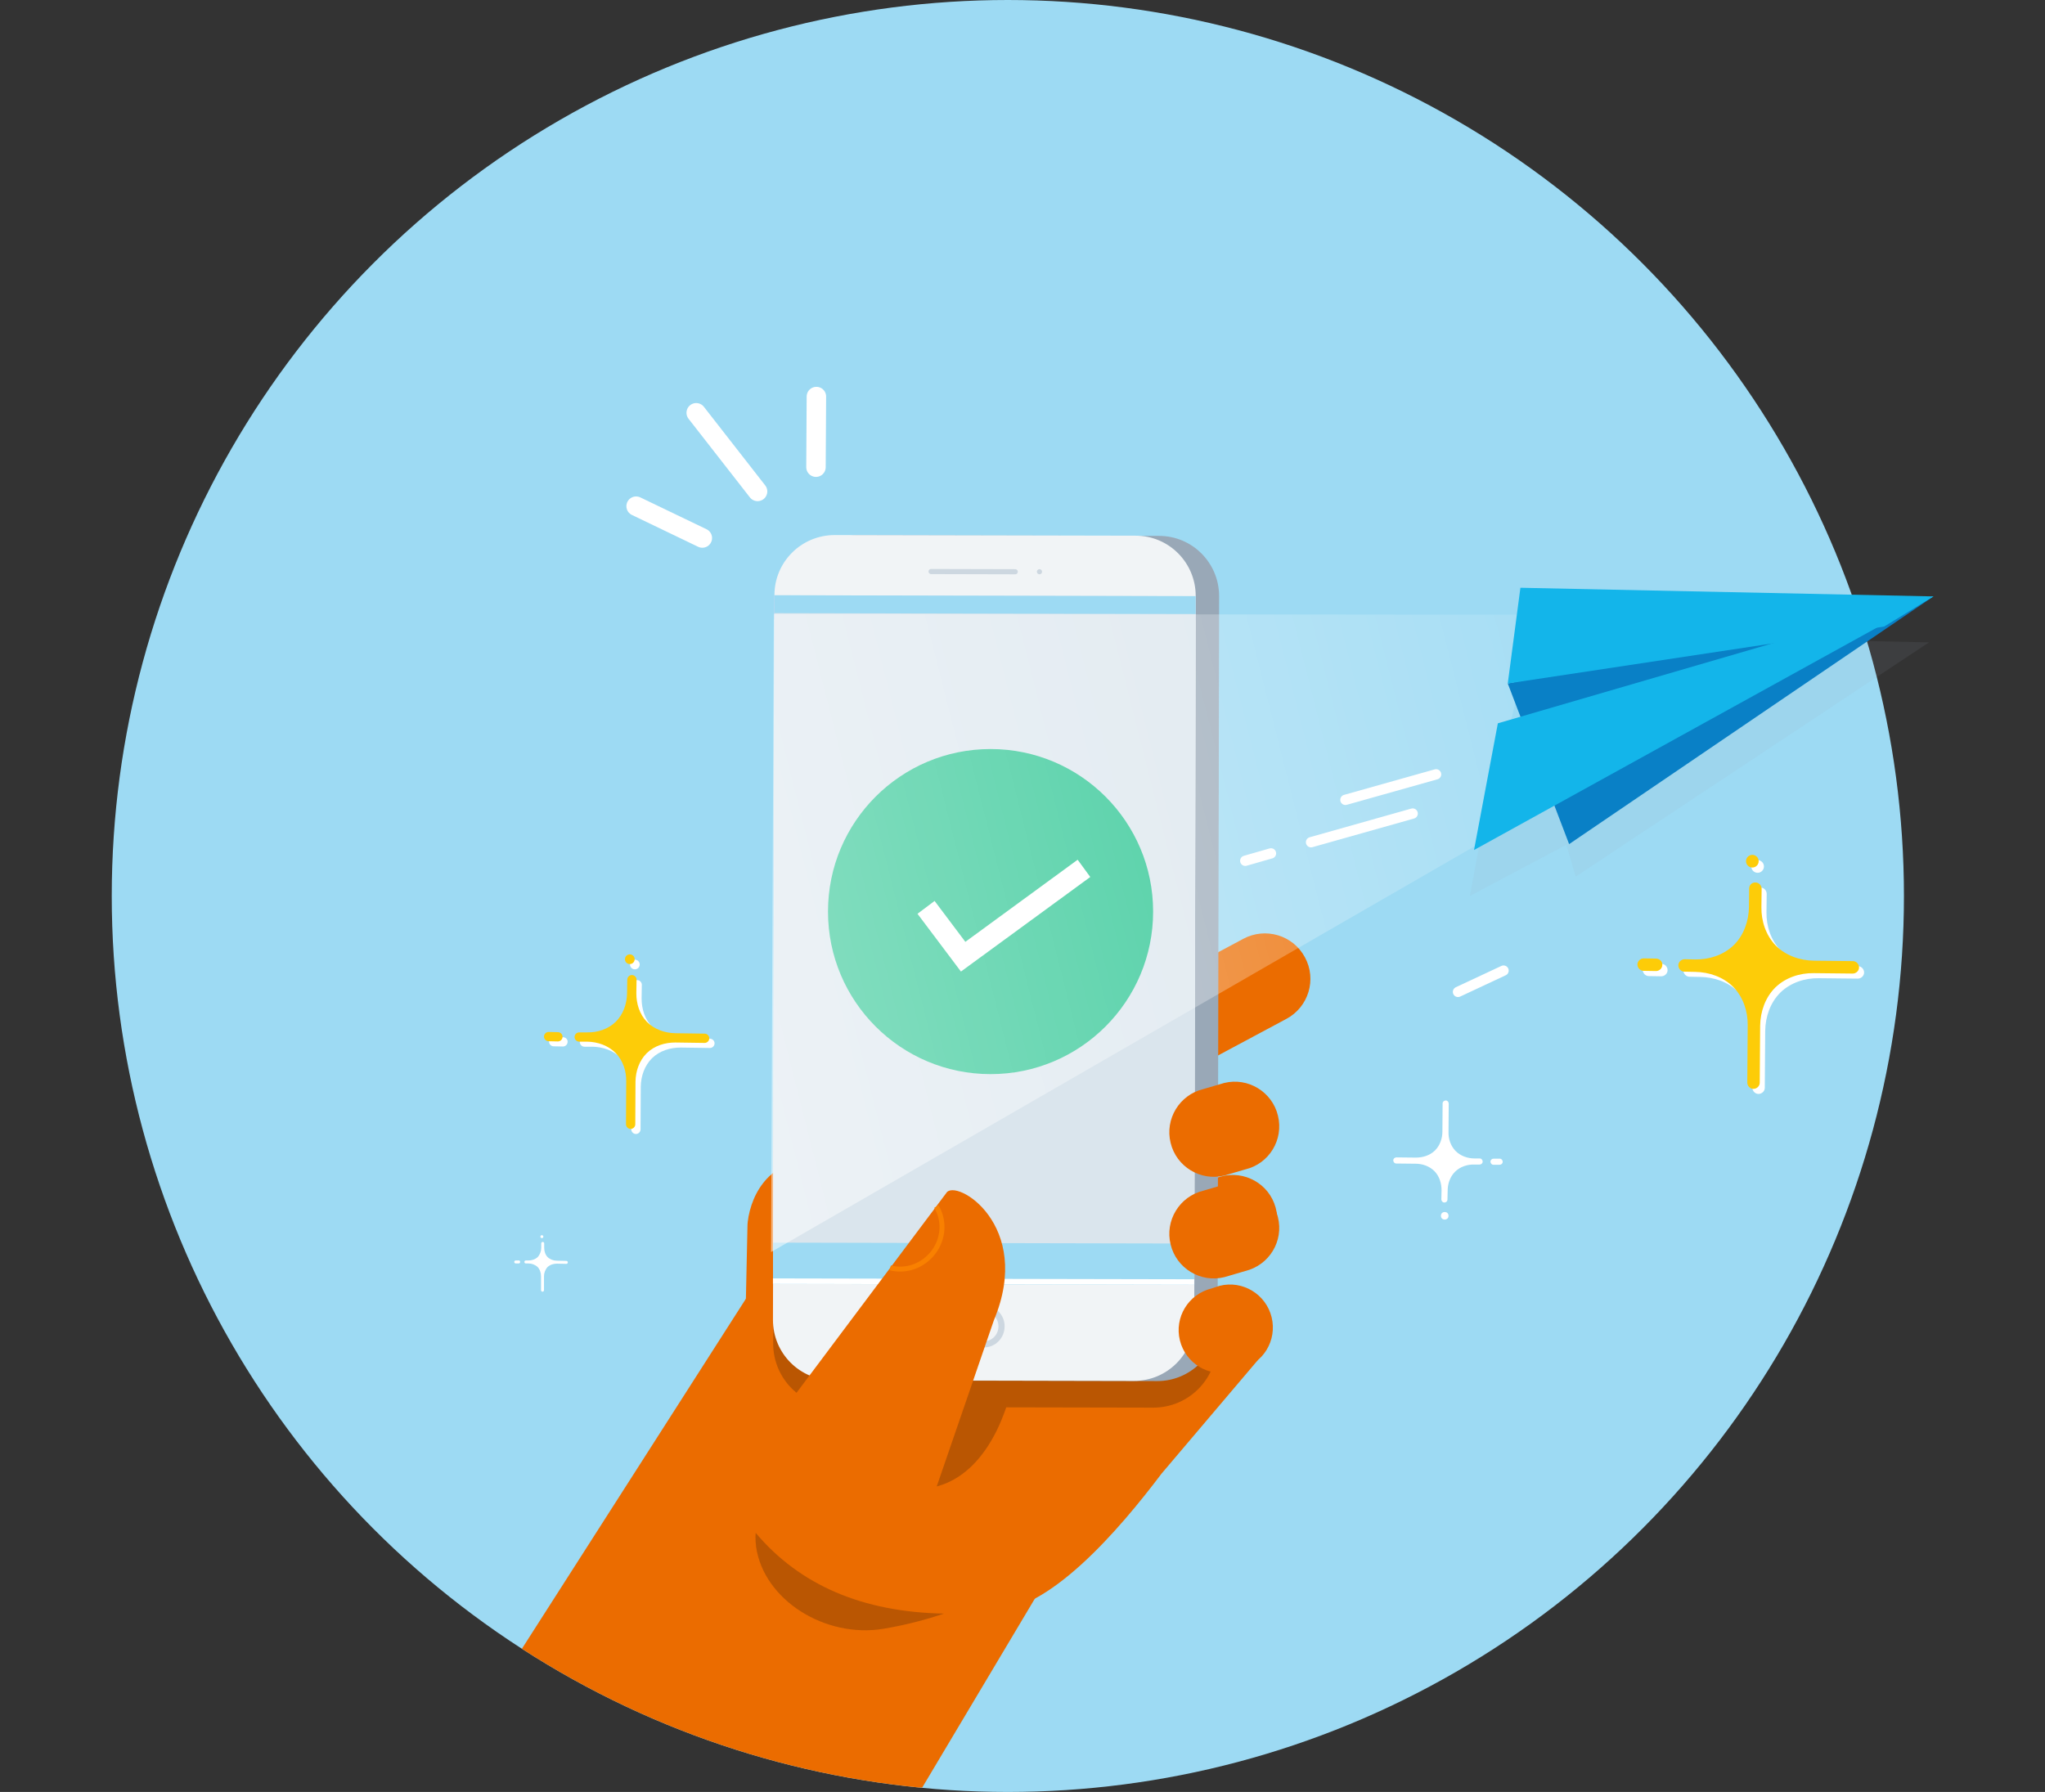 <?xml version="1.0" encoding="utf-8"?>
<!-- Generator: Adobe Illustrator 26.3.1, SVG Export Plug-In . SVG Version: 6.00 Build 0)  -->
<svg version="1.1" id="Layer_1" xmlns="http://www.w3.org/2000/svg" xmlns:xlink="http://www.w3.org/1999/xlink" x="0px" y="0px"
	 viewBox="0 0 969.9 850" style="enable-background:new 0 0 969.9 850;" xml:space="preserve">
<rect x="0" y="0" width="969.9" height="850" fill="#333333" stroke="none"/>
<style type="text/css">
	.st0{fill:#9DDAF3;}
	.st1{clip-path:url(#SVGID_00000153678252612353517180000009266372513211822253_);fill:#EB6C00;}
	.st2{fill:#EB6C00;}
	.st3{fill:#BA5602;}
	.st4{fill:#EA6C00;}
	.st5{fill:#99A8B7;}
	.st6{fill:#5C5CE6;}
	.st7{fill:#F1F4F6;}
	.st8{fill:#DAE5ED;}
	.st9{fill:#FFFFFF;}
	.st10{fill:none;stroke:#CDD7E0;stroke-width:2.922;stroke-miterlimit:10;}
	.st11{fill:none;stroke:#CDD7E0;stroke-width:2.436;stroke-linecap:round;stroke-linejoin:round;stroke-miterlimit:10;}
	.st12{fill:#1BC18A;}
	.st13{fill:none;stroke:#FFFFFF;stroke-width:10.141;stroke-miterlimit:10;}
	.st14{fill:none;stroke:#F98000;stroke-width:2.349;stroke-miterlimit:10;}
	.st15{fill:none;stroke:#FFFFFF;stroke-width:9.228;stroke-linecap:round;stroke-miterlimit:10;}
	.st16{fill:#FDCC08;}
	.st17{fill:none;}
	.st18{fill:none;stroke:#FFFFFF;stroke-width:4.888;stroke-linecap:round;stroke-miterlimit:10;}
	.st19{fill:url(#SVGID_00000168825892165630173810000012197117762196129687_);}
	.st20{opacity:0.1;fill:#99A8B7;enable-background:new    ;}
	.st21{fill:#0980C6;}
	.st22{fill:#13B5EA;}
	.st23{clip-path:url(#SVGID_00000120531754539753438350000015956934318722250123_);}
	.st24{fill:#6D2C00;}
	.st25{fill:#441903;}
	.st26{opacity:0.3;fill:#13B5EA;enable-background:new    ;}
	.st27{fill:none;stroke:#CDD7E0;stroke-width:2.631;stroke-miterlimit:10;}
	.st28{fill:none;stroke:#CDD7E0;stroke-width:5.261;stroke-miterlimit:10;}
	.st29{fill:#028DDE;}
	.st30{fill:none;stroke:#9DDAF3;stroke-width:2.09;stroke-miterlimit:10;}
	.st31{fill:none;stroke:#9DDAF3;stroke-width:4.18;stroke-miterlimit:10;}
	.st32{fill:#F7A800;}
	.st33{fill:none;stroke:#371F38;stroke-width:5.099;stroke-miterlimit:10;}
	.st34{fill:none;stroke:#FFFFFF;stroke-width:4.134;stroke-linecap:round;stroke-miterlimit:10;}
	.st35{fill:#371F38;}
	.st36{fill:#CDD7E0;}
	.st37{fill:#3F99C7;}
	.st38{fill:none;stroke:#FFFFFF;stroke-width:4.433;stroke-linecap:round;stroke-miterlimit:10;}
	.st39{fill:none;stroke:#DAE5ED;stroke-width:3.399;stroke-linecap:round;stroke-miterlimit:10;}
	.st40{fill:none;stroke:#FFFFFF;stroke-width:3.399;stroke-linecap:round;stroke-miterlimit:10;}
	.st41{fill:none;stroke:#6D2C00;stroke-width:5.01;stroke-linecap:round;stroke-miterlimit:10;}
	.st42{fill:#F2930C;}
	.st43{fill:none;stroke:#BA5602;stroke-width:1.7;stroke-linecap:round;stroke-miterlimit:10;}
	.st44{fill:none;stroke:#BA5602;stroke-width:1.7;stroke-miterlimit:10;}
	.st45{fill:none;stroke:#FDCC08;stroke-width:1.521;stroke-miterlimit:10;}
	.st46{fill:#5C5CE5;}
	.st47{fill:#2929CD;}
	.st48{fill:#B350C7;}
	.st49{clip-path:url(#SVGID_00000148658576229765453820000004392391052620164486_);fill:#CDD7E0;}
	.st50{display:none;fill:#6D2C00;}
	.st51{clip-path:url(#SVGID_00000149352642253335661490000000559925122837632912_);fill:#CDD7E0;}
	.st52{fill:none;stroke:#F2930C;stroke-width:1.423;stroke-miterlimit:10;}
	.st53{fill:none;stroke:#F2930C;stroke-width:20.043;stroke-linejoin:round;stroke-miterlimit:10;}
	.st54{clip-path:url(#SVGID_00000129905502836965199480000007995751237347806650_);}
	.st55{fill:none;stroke:#2929CD;stroke-width:24.544;stroke-linecap:round;stroke-linejoin:round;stroke-miterlimit:10;}
	.st56{fill:none;stroke:#371F38;stroke-width:62.179;stroke-linejoin:round;stroke-miterlimit:10;}
	.st57{fill:#502553;}
	.st58{fill:none;stroke:#502553;stroke-width:62.179;stroke-linejoin:round;stroke-miterlimit:10;}
	.st59{fill:none;stroke:#EB6C00;stroke-width:6.062;stroke-linecap:round;stroke-linejoin:round;stroke-miterlimit:10;}
	.st60{fill:none;stroke:#1BC18A;stroke-width:40.907;stroke-linejoin:round;stroke-miterlimit:10;}
	.st61{fill:#51D9AE;}
	.st62{clip-path:url(#SVGID_00000098206552802068927580000000291687174448485038_);}
	.st63{clip-path:url(#SVGID_00000054252582435927123510000004448429730217330347_);}
	.st64{clip-path:url(#SVGID_00000068640439508010537860000009561872344583873411_);}
	.st65{clip-path:url(#SVGID_00000172409388731687164070000002780005130762217872_);fill:#5C5CE6;}
	.st66{clip-path:url(#SVGID_00000172409388731687164070000002780005130762217872_);}
	
		.st67{clip-path:url(#SVGID_00000003066616889499855210000007805502100042104253_);fill:none;stroke:#FA8100;stroke-width:1.303;stroke-miterlimit:10;}
	.st68{display:none;clip-path:url(#SVGID_00000054252582435927123510000004448429730217330347_);}
	.st69{display:inline;}
	.st70{clip-path:url(#SVGID_00000102531556892886102040000012691779254323862966_);enable-background:new    ;}
	.st71{clip-path:url(#SVGID_00000029749430099578571470000014596338391597319057_);fill:#FA8100;}
	.st72{clip-path:url(#SVGID_00000029749430099578571470000014596338391597319057_);}
	
		.st73{clip-path:url(#SVGID_00000137828534123908814910000003806129402806060948_);fill:none;stroke:#5C5CE6;stroke-width:1.411;stroke-miterlimit:10;}
	.st74{fill:#F98000;}
	.st75{fill:none;stroke:#BA5602;stroke-width:4.865;stroke-linecap:round;stroke-miterlimit:10;}
	.st76{fill:none;stroke:#BA5602;stroke-width:9.036;stroke-linecap:round;stroke-miterlimit:10;}
	.st77{fill:none;stroke:#F1F4F6;stroke-width:1.185;stroke-miterlimit:10;}
	.st78{fill:none;stroke:#DAE5ED;stroke-width:3.775;stroke-linecap:round;stroke-miterlimit:10;}
	.st79{display:none;fill:#CDD7E0;}
	.st80{display:none;}
	.st81{display:inline;fill:#007DA5;}
	.st82{display:inline;fill:#00A6CE;}
	.st83{fill:#007DA5;}
	.st84{display:inline;fill:#13B5EA;}
	.st85{display:inline;fill:#FFFFFF;}
	.st86{fill:#FF6469;}
	.st87{fill:none;stroke:#F1F4F6;stroke-width:4.909;stroke-miterlimit:10;}
	.st88{fill:none;stroke:#FFFFFF;stroke-width:3.253;stroke-miterlimit:10;}
	.st89{fill:none;stroke:#FDCC08;stroke-width:4.554;stroke-linecap:round;stroke-miterlimit:10;}
	.st90{fill:#FFFFFF;stroke:#CDD7E0;stroke-width:7.264;stroke-miterlimit:10;}
	.st91{fill:#CED8E1;}
	.st92{fill:#90DCF5;}
	.st93{fill:none;stroke:#CED8E1;stroke-width:4.165;stroke-miterlimit:10;}
	.st94{fill:#0078C8;}
	.st95{opacity:0.1;fill:#1E323E;}
	.st96{fill:#006AA5;}
	.st97{fill:none;stroke:#FFFFFF;stroke-width:5.627;stroke-miterlimit:10;}
	.st98{clip-path:url(#SVGID_00000064348227291043871080000007942232060814707081_);}
	.st99{fill:none;stroke:#CDD7E0;stroke-width:2.814;stroke-miterlimit:10;}
	.st100{fill:#11558A;}
	.st101{clip-path:url(#SVGID_00000133521680855613107220000003326650525900959891_);}
	.st102{fill:none;stroke:#FF6469;stroke-width:2.358;stroke-linecap:round;stroke-miterlimit:10;}
	.st103{fill:none;stroke:#13B5EA;stroke-width:0.511;stroke-linecap:round;stroke-miterlimit:10;}
	.st104{fill:none;stroke:#371F38;stroke-width:1.533;stroke-linecap:round;stroke-linejoin:round;stroke-miterlimit:10;}
	.st105{fill:none;stroke:#BA5602;stroke-width:1.907;stroke-linecap:round;stroke-linejoin:round;stroke-miterlimit:10;}
	.st106{clip-path:url(#SVGID_00000132800899933918061450000015929884343891228856_);fill:#371F38;}
	.st107{fill:none;stroke:#FDCC08;stroke-width:0.717;stroke-linejoin:round;stroke-miterlimit:10;}
	.st108{clip-path:url(#SVGID_00000023265198992168680690000001307706417973147556_);fill:#6D2C00;}
	.st109{fill:none;stroke:#FDCC08;stroke-width:0.706;stroke-miterlimit:10;}
	.st110{fill:none;stroke:#FDCC08;stroke-width:0.756;stroke-miterlimit:10;}
	.st111{fill:#DAE5ED;stroke:#DAE5ED;stroke-width:0.511;stroke-miterlimit:10;}
	.st112{fill:none;stroke:#F1F4F6;stroke-width:1.533;stroke-linecap:round;stroke-linejoin:round;stroke-miterlimit:10;}
	.st113{fill:none;stroke:#13B5EA;stroke-width:3.578;stroke-linecap:round;stroke-miterlimit:10;}
	.st114{fill:none;stroke:#FFFFFF;stroke-width:0.802;stroke-miterlimit:10;}
	.st115{fill:#DAE5ED;stroke:#FFFFFF;stroke-width:0.802;stroke-miterlimit:10;}
	.st116{clip-path:url(#SVGID_00000090261266534697420240000005278244843326995135_);}
	.st117{clip-path:url(#SVGID_00000049924016165376805000000017458583353015534500_);}
	.st118{clip-path:url(#SVGID_00000147925423579846852340000018369733936129958320_);}
	.st119{fill:none;stroke:#FFFFFF;stroke-width:1.533;stroke-miterlimit:10;}
	.st120{clip-path:url(#SVGID_00000048489793402142142070000011109611545175459002_);}
	.st121{fill:#D34853;}
	.st122{fill:none;stroke:#F1F4F6;stroke-width:2.556;stroke-linecap:round;stroke-linejoin:round;stroke-miterlimit:10;}
	.st123{fill:none;stroke:#028DDE;stroke-width:3.067;stroke-linecap:round;stroke-miterlimit:10;}
	.st124{fill:none;stroke:#F1F4F6;stroke-width:3.933;stroke-miterlimit:10;}
	.st125{clip-path:url(#SVGID_00000137120252341774446400000012095206149954273727_);}
	.st126{opacity:0.4;fill:#DAE5ED;}
	.st127{fill:none;stroke:#FFFFFF;stroke-width:2.151;stroke-miterlimit:10;}
	.st128{opacity:0.4;fill:none;stroke:#BA5602;stroke-width:2.689;stroke-miterlimit:10;}
	.st129{clip-path:url(#SVGID_00000135655097362574747160000001017918160902159796_);}
	.st130{clip-path:url(#SVGID_00000108299741486333545940000000359598702999917983_);}
	.st131{clip-path:url(#SVGID_00000157282862022584400600000010411820119098583222_);enable-background:new    ;}
	.st132{clip-path:url(#SVGID_00000183963372654418371090000006865341175656719780_);fill:#5C5CE6;}
	.st133{clip-path:url(#SVGID_00000183963372654418371090000006865341175656719780_);}
	
		.st134{clip-path:url(#SVGID_00000083059855785766505670000001395196356311640222_);fill:none;stroke:#FA8100;stroke-width:3.743;stroke-miterlimit:10;}
	.st135{fill:none;stroke:#FDCC08;stroke-width:8.604;stroke-miterlimit:10;}
	.st136{opacity:0.25;fill:#EB6C00;}
	.st137{opacity:0.2;fill:#6D2C00;}
	.st138{fill:none;stroke:#FDCC08;stroke-width:17.209;stroke-miterlimit:10;}
	.st139{fill:none;stroke:#FFFFFF;stroke-width:2.348;stroke-miterlimit:10;}
</style>
<g id="Hand_with_Sent_00000077307952017794089240000016324934913718800301_">
	<g>
		<circle class="st0" cx="478" cy="425" r="425"/>
		<g>
			<defs>
				<circle id="SVGID_1_" cx="478" cy="425" r="425"/>
			</defs>
			<clipPath id="SVGID_00000088813419019049111570000016492260012513751435_">
				<use xlink:href="#SVGID_1_"  style="overflow:visible;"/>
			</clipPath>
			<polygon style="clip-path:url(#SVGID_00000088813419019049111570000016492260012513751435_);fill:#EB6C00;" points="205.4,847.9 
				437.4,847.9 521.5,706.8 374.4,583.8 			"/>
		</g>
		<g>
			<path class="st2" d="M371.9,553.1l154.2-77.9c0,0-128.4,246.1-134.2,246.3c-2.4,0.1-41.7,59.6-41.7,59.6l4.3-199.1
				c0-1.6,0.2-3.3,0.5-4.9c1.4-7.5,4.9-14.9,10.9-20.1C367.7,555.4,369.8,554.2,371.9,553.1z"/>
			<path class="st2" d="M590.3,598.8L519,618.7c-11.2,3.1-22.9-3.4-26-14.7l0,0c-3.1-11.2,3.4-22.9,14.7-26l71.3-19.9
				c11.2-3.1,22.9,3.4,26,14.7l0,0C608.1,584,601.5,595.7,590.3,598.8z"/>
			<path class="st2" d="M610.1,483.3L543.4,519c-10.5,5.6-23.6,1.7-29.2-8.8l0,0c-5.6-10.5-1.7-23.6,8.8-29.2l66.7-35.7
				c10.5-5.6,23.6-1.7,29.2,8.8l0,0C624.6,464.6,620.6,477.7,610.1,483.3z"/>
			<path class="st2" d="M596.7,645l-45.8,54c-20,26.5-53.9,66.3-81.6,65.3l-126.9-2.1l38.1-175.5L596.7,645z"/>
			<path class="st3" d="M489.2,605.6c0,0-4,47.7-16.4,72.8c-14.4,29.4-35.5,27.5-35.5,27.5c-2.7,2.3-5.1,5.3,0.5-10.8l19.2-62.3
				L489.2,605.6z"/>
			<path class="st4" d="M474,480.7l-33.2-24.7c-10.2-7.6-24.8-3.8-30.2,7.7l0,0c-4,8.6-1.4,18.9,6.2,24.5l57.2,43.6L474,480.7z"/>
			<g>
				<g>
					<path class="st3" d="M547,667.7l-150.3-0.3c-16.6,0-30-13.5-30-30.1l0.8-340.1c0-16.6,13.5-30,30.1-30l150.3,0.3
						c16.6,0,30,13.5,30,30.1l-0.8,340.1C577.1,654.3,563.6,667.7,547,667.7"/>
					<path class="st5" d="M548.9,655.1l-142.7-0.3c-15.8,0-28.5-12.8-28.5-28.6l0.7-343.8c0-15.8,12.8-28.5,28.6-28.5l142.7,0.3
						c15.8,0,28.5,12.8,28.5,28.6l-0.7,343.8C577.4,642.4,564.6,655.1,548.9,655.1"/>
					
						<rect x="461.5" y="188.4" transform="matrix(2.138753e-03 -1 1 2.138753e-03 177.953 754.904)" class="st6" width="11.4" height="199.8"/>
					<path class="st7" d="M537.8,655l-142.7-0.3c-15.8,0-28.5-12.8-28.5-28.6l0.7-343.8c0-15.8,12.8-28.5,28.6-28.5l142.7,0.3
						c15.8,0,28.5,12.8,28.5,28.6l-0.7,343.8C566.3,642.3,553.5,655.1,537.8,655"/>
					
						<rect x="303.6" y="346" transform="matrix(2.138753e-03 -1 1 2.138753e-03 19.996 911.813)" class="st8" width="326.6" height="199.8"/>
					
						<rect x="456.7" y="499.5" transform="matrix(2.139921e-03 -1 1 2.139921e-03 -133.851 1064.662)" class="st0" width="19.6" height="199.8"/>
					<polygon class="st9" points="566.4,609.4 366.6,609 366.6,606.4 566.4,606.8 					"/>
					<path class="st10" d="M475,629.2c0,4.7-3.8,8.6-8.6,8.5c-4.7,0-8.6-3.8-8.5-8.6c0-4.7,3.8-8.6,8.6-8.5
						C471.2,620.6,475.1,624.5,475,629.2z"/>
					<g>
						<line class="st11" x1="441.6" y1="271.1" x2="481.5" y2="271.2"/>
						<line class="st11" x1="493" y1="271.2" x2="493" y2="271.2"/>
					</g>
					
						<rect x="463" y="186.9" transform="matrix(2.139068e-03 -1 1 2.139068e-03 179.404 753.445)" class="st0" width="8.5" height="199.8"/>
					<g>
						<circle class="st12" cx="469.8" cy="432.4" r="77.1"/>
						<polyline class="st13" points="439.2,430.4 456.8,453.8 514.1,411.9 						"/>
					</g>
				</g>
			</g>
			<g>
				<g>
					<path class="st2" d="M471.4,626.2l-48.6,141.3l-52.7-96.6l78.7-105C453.1,558.7,490.3,580.9,471.4,626.2z"/>
					<path class="st14" d="M422.2,601.4c7.3,1.9,15.5-0.8,20.5-7.4c5-6.6,5.3-15.2,1.4-21.7"/>
				</g>
			</g>
			<path class="st2" d="M590.6,554.7l-9.9,2.9c-11.3,2.8-22.8-4.2-25.5-15.5l0,0c-2.8-11.3,4.2-22.8,15.5-25.5l9.9-2.9
				c11.3-2.8,22.8,4.2,25.5,15.5l0,0C608.9,540.5,602,552,590.6,554.7z"/>
			<path class="st2" d="M590.6,602.9l-9.9,2.9c-11.3,2.8-22.8-4.2-25.5-15.5l0,0c-2.8-11.3,4.2-22.8,15.5-25.5l9.9-2.9
				c11.3-2.8,22.8,4.2,25.5,15.5l0,0C608.9,588.7,602,600.1,590.6,602.9z"/>
			<path class="st2" d="M588.2,649.4l-4,1.3c-10.9,2.7-21.9-4-24.6-14.9l0,0c-2.7-10.9,4-21.9,14.9-24.6l4-1.3
				c10.9-2.7,21.9,4,24.6,14.9l0,0C605.8,635.8,599.1,646.8,588.2,649.4z"/>
			<path class="st3" d="M447.7,765.4c-8.5,2.9-18.5,5.5-28.7,7.2c-27.7,4.6-56.8-13.7-60.4-38.9c-0.2-1.7-0.3-3.3-0.3-4.7l0.1-1.9
				C379.3,751.9,409.1,764.7,447.7,765.4z"/>
			<g>
				<line class="st15" x1="333.1" y1="255.2" x2="301.7" y2="240.1"/>
				<line class="st15" x1="387" y1="221.6" x2="387.2" y2="188.1"/>
				<line class="st15" x1="359.3" y1="233.1" x2="330.2" y2="195.8"/>
			</g>
			<g>
				<path class="st9" d="M269.2,494.2c0,1.2-1,2.2-2.2,2.2l-4.4-0.1c-1.2,0-2.2-1-2.2-2.2c0-1.2,1-2.2,2.2-2.2l4.4,0.1
					C268.3,492,269.3,493,269.2,494.2z"/>
				<g>
					<path class="st9" d="M300,467.1l-0.1,6.5c-0.1,5-1.8,9.9-5.3,13.4c0,0-0.1,0.1-0.1,0.1c-3.6,3.5-8.6,5.1-13.5,5l-3.8,0
						c-1.2,0-2.2,1-2.2,2.2c0,1.2,1,2.2,2.2,2.2l3.8,0c5,0.1,9.9,1.8,13.4,5.3c0,0,0.1,0.1,0.1,0.1c3.5,3.6,5.1,8.6,5,13.5
						l-0.1,20.3c0,1.2,1,2.2,2.2,2.2s2.2-1,2.2-2.2l0.1-20.3c0.1-5,1.8-9.9,5.3-13.4c0,0,0.1-0.1,0.1-0.1c3.6-3.5,8.6-5,13.5-5
						l13.9,0.2c1.2,0,2.2-1,2.2-2.2s-1-2.2-2.2-2.2l-13.9-0.2c-5-0.1-9.9-1.8-13.4-5.3c0,0-0.1-0.1-0.1-0.1c-3.5-3.6-5-8.6-5-13.5
						l0.1-6.5c0-1.2-1-2.2-2.2-2.2C301,464.9,300,465.9,300,467.1z M301.6,515.5L301.6,515.5L301.6,515.5z"/>
				</g>
				<circle class="st9" cx="301.1" cy="457.5" r="2.3"/>
			</g>
			<g>
				<path class="st16" d="M266.8,491.8c0,1.2-1,2.2-2.2,2.2l-4.4-0.1c-1.2,0-2.2-1-2.2-2.2c0-1.2,1-2.2,2.2-2.2l4.4,0.1
					C265.8,489.6,266.8,490.6,266.8,491.8z"/>
				<g>
					<path class="st16" d="M297.5,464.7l-0.1,6.5c-0.1,5-1.8,9.9-5.3,13.4c0,0-0.1,0.1-0.1,0.1c-3.6,3.5-8.6,5.1-13.5,5l-3.8,0
						c-1.2,0-2.2,1-2.2,2.2s1,2.2,2.2,2.2l3.8,0c5,0.1,9.9,1.8,13.4,5.3c0,0,0.1,0.1,0.1,0.1c3.5,3.6,5.1,8.6,5,13.5l-0.1,20.3
						c0,1.2,1,2.2,2.2,2.2s2.2-1,2.2-2.2l0.1-20.3c0.1-5,1.8-9.9,5.3-13.4c0,0,0.1-0.1,0.1-0.1c3.6-3.5,8.6-5,13.5-5l13.9,0.2
						c1.2,0,2.2-1,2.2-2.2s-1-2.2-2.2-2.2l-13.9-0.2c-5-0.1-9.9-1.8-13.4-5.3c0,0-0.1-0.1-0.1-0.1c-3.5-3.6-5-8.6-5-13.5l0.1-6.5
						c0-1.2-1-2.2-2.2-2.2C298.5,462.5,297.5,463.5,297.5,464.7z M299.2,513.1L299.2,513.1L299.2,513.1z"/>
				</g>
				<circle class="st16" cx="298.7" cy="455" r="2.3"/>
			</g>
			<g>
				<path class="st9" d="M706.9,551c0-0.8,0.7-1.4,1.5-1.4l2.9,0c0.8,0,1.4,0.7,1.4,1.5c0,0.8-0.7,1.4-1.5,1.4l-2.9,0
					C707.5,552.5,706.9,551.8,706.9,551z"/>
				<g>
					<path class="st9" d="M686.5,569l0.1-4.3c0-3.3,1.2-6.6,3.5-8.9c0,0,0.1-0.1,0.1-0.1c2.4-2.3,5.7-3.4,9-3.3l2.5,0
						c0.8,0,1.5-0.6,1.5-1.4c0-0.8-0.6-1.5-1.4-1.5l-2.5,0c-3.3,0-6.6-1.2-8.9-3.5c0,0-0.1-0.1-0.1-0.1c-2.3-2.4-3.4-5.7-3.3-9
						l0.1-13.4c0-0.8-0.6-1.5-1.4-1.5c-0.8,0-1.5,0.6-1.5,1.4l-0.1,13.4c0,3.3-1.2,6.6-3.5,8.9c0,0-0.1,0.1-0.1,0.1
						c-2.4,2.3-5.7,3.3-9,3.3l-9.2-0.1c-0.8,0-1.5,0.6-1.5,1.4c0,0.8,0.6,1.5,1.4,1.5l9.2,0.1c3.3,0,6.6,1.2,8.9,3.5
						c0,0,0.1,0.1,0.1,0.1c2.3,2.4,3.3,5.7,3.3,9l-0.1,4.3c0,0.8,0.6,1.5,1.4,1.5C685.9,570.4,686.5,569.8,686.5,569z M685.4,536.9
						L685.4,536.9L685.4,536.9z"/>
				</g>
				<circle class="st9" cx="685.2" cy="576.7" r="1.8"/>
			</g>
			<g>
				<path class="st9" d="M246.7,598.6c0,0.4-0.3,0.7-0.7,0.7l-1.4,0c-0.4,0-0.7-0.3-0.7-0.7c0-0.4,0.3-0.7,0.7-0.7l1.4,0
					C246.4,597.8,246.7,598.2,246.7,598.6z"/>
				<g>
					<path class="st9" d="M256.7,589.8l0,2.1c0,1.6-0.6,3.2-1.7,4.4c0,0,0,0,0,0c-1.2,1.1-2.8,1.6-4.4,1.6l-1.2,0
						c-0.4,0-0.7,0.3-0.7,0.7s0.3,0.7,0.7,0.7l1.2,0c1.6,0,3.2,0.6,4.4,1.7c0,0,0,0,0,0c1.1,1.2,1.6,2.8,1.6,4.4l0,6.6
						c0,0.4,0.3,0.7,0.7,0.7s0.7-0.3,0.7-0.7l0-6.6c0-1.6,0.6-3.2,1.7-4.4c0,0,0,0,0,0c1.2-1.1,2.8-1.6,4.4-1.6l4.5,0.1
						c0.4,0,0.7-0.3,0.7-0.7c0-0.4-0.3-0.7-0.7-0.7l-4.5-0.1c-1.6,0-3.2-0.6-4.4-1.7c0,0,0,0,0,0c-1.1-1.2-1.6-2.8-1.6-4.4l0-2.1
						c0-0.4-0.3-0.7-0.7-0.7C257,589.1,256.7,589.4,256.7,589.8z M257.2,605.5L257.2,605.5L257.2,605.5z"/>
				</g>
				<circle class="st9" cx="257" cy="586.6" r="0.7"/>
			</g>
			<g>
				<g>
					<path class="st9" d="M790.9,460.2c0,1.6-1.4,2.9-3,2.9L782,463c-1.6,0-2.9-1.4-2.9-3c0-1.6,1.4-2.9,3-2.9l5.9,0.1
						C789.6,457.2,790.9,458.6,790.9,460.2z"/>
					<g>
						<path class="st9" d="M832,423.9l-0.1,8.7c-0.1,6.6-2.4,13.3-7.1,18c-0.1,0.1-0.1,0.1-0.2,0.2c-4.8,4.6-11.5,6.8-18.1,6.7
							l-5.1-0.1c-1.6,0-3,1.3-3,2.9c0,1.6,1.3,3,2.9,3l5.1,0.1c6.6,0.1,13.3,2.4,18,7.1c0.1,0.1,0.1,0.1,0.2,0.2
							c4.6,4.8,6.8,11.5,6.7,18.1l-0.2,27.1c0,1.6,1.3,3,2.9,3s3-1.3,3-2.9l0.2-27.1c0.1-6.6,2.4-13.3,7.1-18
							c0.1-0.1,0.1-0.1,0.2-0.2c4.8-4.6,11.5-6.8,18.1-6.7l18.5,0.2c1.6,0,3-1.3,3-2.9c0-1.6-1.3-3-2.9-3l-18.5-0.2
							c-6.6-0.1-13.3-2.4-18-7.1c-0.1-0.1-0.1-0.1-0.2-0.2c-4.6-4.8-6.8-11.5-6.7-18.1l0.1-8.7c0-1.6-1.3-3-2.9-3
							C833.4,421,832,422.3,832,423.9z M834.2,488.7L834.2,488.7L834.2,488.7z"/>
					</g>
					<circle class="st9" cx="833.6" cy="411" r="3"/>
				</g>
				<g>
					<path class="st16" d="M788.4,457.7c0,1.6-1.4,2.9-3,2.9l-5.9-0.1c-1.6,0-2.9-1.4-2.9-3c0-1.6,1.4-2.9,3-2.9l5.9,0.1
						C787.2,454.8,788.5,456.1,788.4,457.7z"/>
					<g>
						<path class="st16" d="M829.6,421.5l-0.1,8.7c-0.1,6.6-2.4,13.3-7.1,18c-0.1,0.1-0.1,0.1-0.2,0.2c-4.8,4.6-11.5,6.8-18.1,6.7
							l-5.1-0.1c-1.6,0-3,1.3-3,2.9c0,1.6,1.3,3,2.9,3l5.1,0.1c6.6,0.1,13.3,2.4,18,7.1c0.1,0.1,0.1,0.1,0.2,0.2
							c4.6,4.8,6.8,11.5,6.7,18.1l-0.2,27.1c0,1.6,1.3,3,2.9,3c1.6,0,3-1.3,3-2.9l0.2-27.1c0.1-6.6,2.4-13.3,7.1-18
							c0.1-0.1,0.1-0.1,0.2-0.2c4.8-4.6,11.5-6.8,18.1-6.7l18.5,0.2c1.6,0,3-1.3,3-2.9s-1.3-3-2.9-3l-18.5-0.2
							c-6.6-0.1-13.3-2.4-18-7.1c-0.1-0.1-0.1-0.1-0.2-0.2c-4.6-4.8-6.8-11.5-6.7-18.1l0.1-8.7c0-1.6-1.3-3-2.9-3
							C830.9,418.5,829.6,419.8,829.6,421.5z M831.8,486.2L831.8,486.2L831.8,486.2z"/>
					</g>
					<circle class="st16" cx="831.1" cy="408.5" r="3"/>
				</g>
			</g>
			<g>
				<line class="st18" x1="638.1" y1="379.4" x2="681.1" y2="367.3"/>
				<line class="st18" x1="691.5" y1="470.5" x2="713.1" y2="460.4"/>
				<line class="st18" x1="590.6" y1="408.3" x2="602.8" y2="404.8"/>
				<line class="st18" x1="621.8" y1="399.5" x2="670" y2="385.9"/>
			</g>
			
				<linearGradient id="SVGID_00000097468964092142386220000007753188315797491631_" gradientUnits="userSpaceOnUse" x1="331.023" y1="451.51" x2="852.815" y2="319.535">
				<stop  offset="0" style="stop-color:#FFFFFF;stop-opacity:0.5"/>
				<stop  offset="1" style="stop-color:#FFFFFF;stop-opacity:0"/>
			</linearGradient>
			<polygon style="fill:url(#SVGID_00000097468964092142386220000007753188315797491631_);" points="728.8,291.6 367,291.2 
				365.7,593.9 702.7,399.5 			"/>
			<g>
				<polygon class="st20" points="914.9,304.7 719.1,300.6 722.4,323.3 720.1,358 708.4,364.9 697.1,425 742.9,400.7 747.3,415.8 
									"/>
				<g>
					<polygon class="st21" points="917,282.9 715.1,324.2 744.2,400.4 					"/>
					<polygon class="st22" points="917,282.9 710.4,343.1 699.1,403.2 					"/>
					<polygon class="st22" points="917,282.9 893.6,297.2 715.1,324.2 721.1,278.8 					"/>
				</g>
			</g>
		</g>
	</g>
</g>
</svg>
